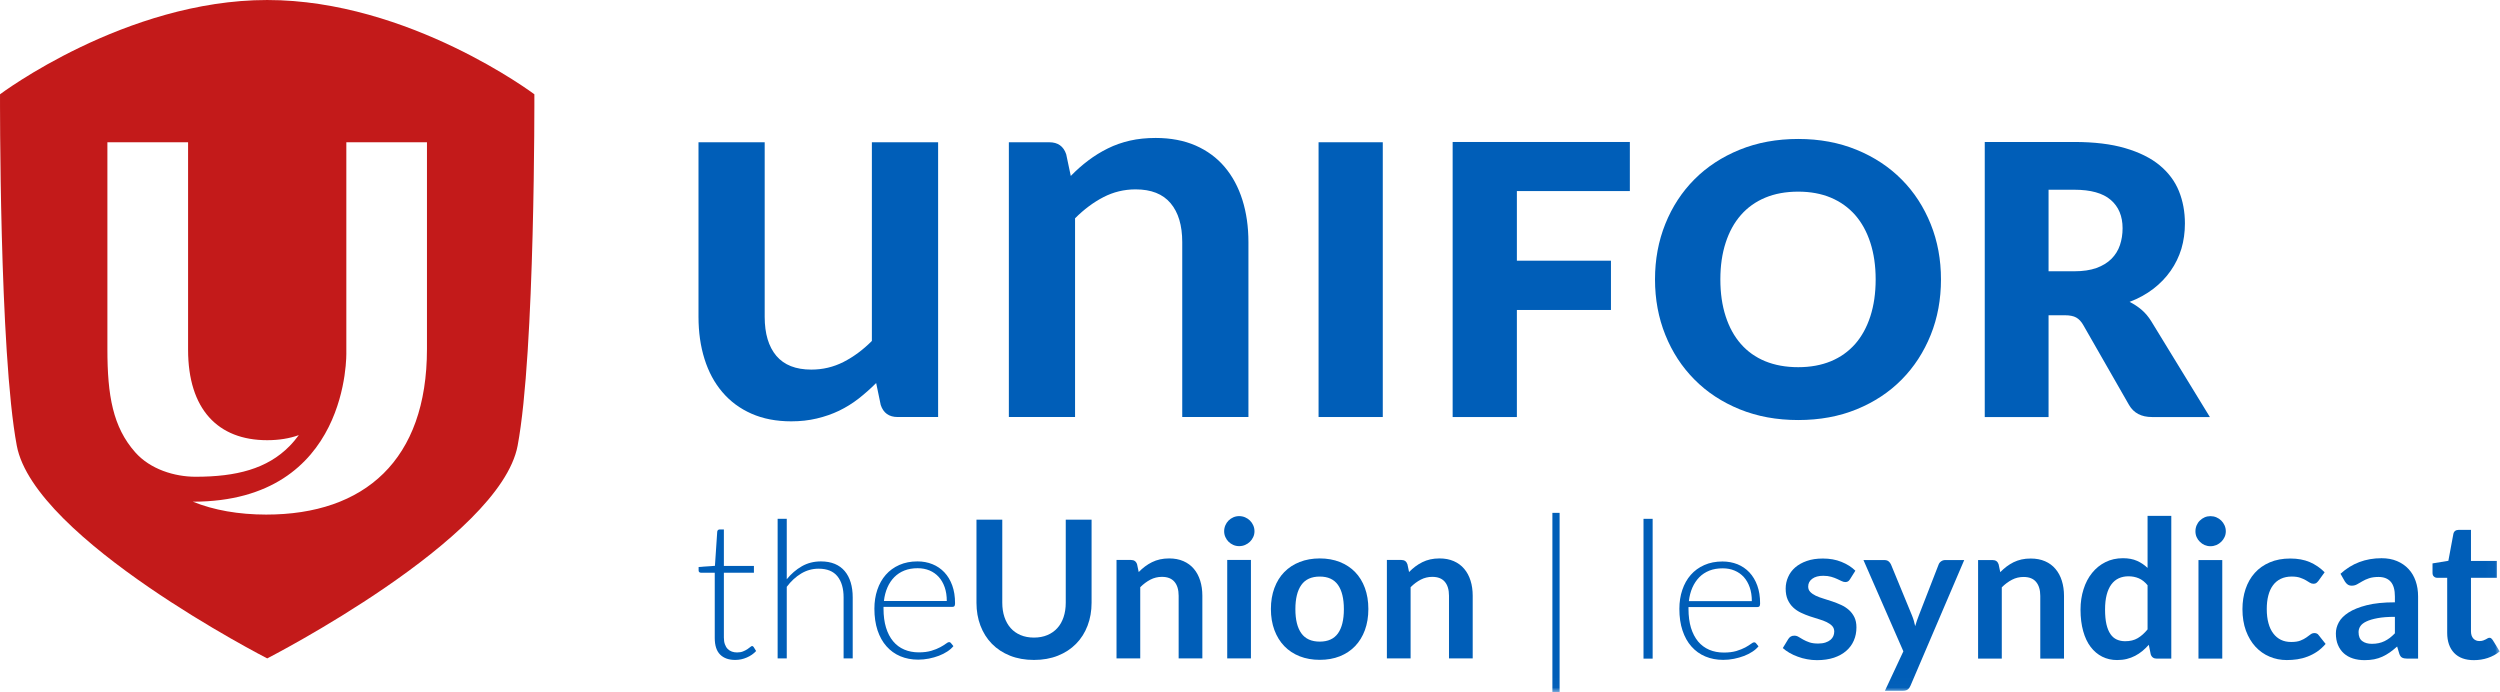 <?xml version="1.0" encoding="UTF-8"?>
<svg width="260px" height="72px" viewBox="0 0 260 72" version="1.1" xmlns="http://www.w3.org/2000/svg" xmlns:xlink="http://www.w3.org/1999/xlink">
    <!-- Generator: Sketch 63.1 (92452) - https://sketch.com -->
    <title>Logo</title>
    <desc>Created with Sketch.</desc>
    <defs>
        <polygon id="path-1" points="0 71.986 259.97 71.986 259.97 -0 0 -0"></polygon>
    </defs>
    <g id="Symbols" stroke="none" stroke-width="1" fill="none" fill-rule="evenodd">
        <g id="Header" transform="translate(-115, -40)">
            <g id="Logo" transform="translate(115, 40)">
                <path d="M44.404,36.304 C44.404,47.854 37.92,53.517 27.679,53.517 C24.809,53.511 22.255,53.067 20.057,52.176 C36.449,52.176 36.019,36.632 36.019,36.632 L36.019,14.795 L44.404,14.795 L44.404,36.304 Z M11.169,36.304 L11.169,14.795 L19.56,14.795 L19.56,36.361 C19.56,42.569 22.666,45.78 27.783,45.78 C29.004,45.78 30.1,45.602 31.078,45.252 C30.785,45.643 30.477,46.024 30.118,46.388 C27.791,48.763 24.57,49.582 20.342,49.582 C18.144,49.582 15.621,48.803 14.063,47.039 C11.739,44.413 11.169,41.145 11.169,36.304 L11.169,36.304 Z M55.575,9.807 C55.575,9.807 42.535,0.001 27.791,0.001 C13.045,0.001 0.002,9.807 0.002,9.807 C0.002,9.807 -0.086,36.619 1.746,46.351 C3.577,56.081 27.791,68.474 27.791,68.474 C27.791,68.474 52.001,56.081 53.833,46.351 C55.662,36.619 55.575,9.807 55.575,9.807 L55.575,9.807 Z" id="Fill-1" fill="#C31A1A"></path>
                <path d="M79.528,14.795 L79.528,32.953 C79.528,34.7 79.933,36.05 80.738,37.007 C81.548,37.962 82.759,38.438 84.377,38.438 C85.567,38.438 86.679,38.175 87.723,37.645 C88.762,37.115 89.749,36.388 90.675,35.459 L90.675,14.795 L97.564,14.795 L97.564,43.37 L93.355,43.37 C92.459,43.37 91.876,42.954 91.595,42.117 L91.121,39.835 C90.527,40.43 89.914,40.97 89.283,41.464 C88.652,41.956 87.976,42.37 87.262,42.717 C86.547,43.059 85.776,43.328 84.948,43.523 C84.121,43.722 83.236,43.819 82.288,43.819 C80.726,43.819 79.348,43.55 78.151,43.021 C76.949,42.49 75.942,41.742 75.124,40.778 C74.305,39.818 73.687,38.67 73.271,37.34 C72.853,36.014 72.644,34.552 72.644,32.953 L72.644,14.795 L79.528,14.795 Z" id="Fill-3" fill="#005EB8"></path>
                <path d="M104.921,43.371 L104.921,14.796 L109.126,14.796 C110.021,14.796 110.606,15.21 110.885,16.045 L111.361,18.299 C111.935,17.707 112.543,17.169 113.185,16.687 C113.826,16.204 114.502,15.787 115.221,15.433 C115.93,15.081 116.7,14.812 117.517,14.624 C118.333,14.438 119.226,14.347 120.194,14.347 C121.752,14.347 123.138,14.612 124.345,15.136 C125.554,15.67 126.562,16.413 127.368,17.367 C128.179,18.326 128.792,19.467 129.211,20.797 C129.627,22.123 129.837,23.582 129.837,25.179 L129.837,43.371 L122.953,43.371 L122.953,25.179 C122.953,23.438 122.548,22.086 121.739,21.13 C120.933,20.172 119.72,19.695 118.103,19.695 C116.914,19.695 115.796,19.965 114.757,20.503 C113.719,21.039 112.733,21.774 111.806,22.703 L111.806,43.371 L104.921,43.371 Z" id="Fill-5" fill="#005EB8"></path>
                <polygon id="Fill-7" fill="#005EB8" points="169.504 14.766 169.504 19.871 157.755 19.871 157.755 27.112 167.539 27.112 167.539 32.237 157.755 32.237 157.755 43.372 151.075 43.372 151.075 14.766"></polygon>
                <path d="M195.069,29.059 C195.069,27.642 194.883,26.373 194.517,25.241 C194.149,24.107 193.624,23.15 192.938,22.365 C192.245,21.579 191.404,20.977 190.41,20.557 C189.416,20.14 188.285,19.931 187.015,19.931 C185.731,19.931 184.587,20.14 183.585,20.557 C182.583,20.977 181.738,21.579 181.052,22.365 C180.363,23.15 179.836,24.107 179.469,25.241 C179.1,26.373 178.917,27.642 178.917,29.059 C178.917,30.486 179.1,31.762 179.469,32.897 C179.836,34.03 180.363,34.991 181.052,35.773 C181.738,36.557 182.583,37.158 183.585,37.57 C184.587,37.979 185.731,38.187 187.015,38.187 C188.285,38.187 189.416,37.979 190.41,37.57 C191.404,37.158 192.245,36.557 192.938,35.773 C193.624,34.991 194.149,34.03 194.517,32.897 C194.883,31.762 195.069,30.486 195.069,29.059 M201.861,29.059 C201.861,31.128 201.51,33.05 200.795,34.831 C200.077,36.609 199.077,38.159 197.781,39.471 C196.481,40.789 194.922,41.817 193.094,42.566 C191.267,43.312 189.243,43.684 187.015,43.684 C184.79,43.684 182.757,43.312 180.925,42.566 C179.091,41.817 177.521,40.789 176.222,39.471 C174.918,38.159 173.907,36.609 173.195,34.831 C172.477,33.05 172.121,31.128 172.121,29.059 C172.121,26.988 172.477,25.067 173.195,23.284 C173.907,21.506 174.918,19.963 176.222,18.651 C177.521,17.346 179.091,16.318 180.925,15.572 C182.757,14.826 184.79,14.452 187.015,14.452 C189.243,14.452 191.267,14.832 193.094,15.582 C194.922,16.332 196.481,17.365 197.781,18.677 C199.077,19.981 200.077,21.529 200.795,23.311 C201.51,25.087 201.861,27.006 201.861,29.059" id="Fill-9" fill="#005EB8"></path>
                <path d="M213.05,28.213 L215.726,28.213 C216.626,28.213 217.396,28.099 218.032,27.872 C218.665,27.644 219.185,27.322 219.591,26.919 C219.995,26.511 220.291,26.038 220.473,25.493 C220.656,24.953 220.749,24.368 220.749,23.738 C220.749,22.483 220.34,21.498 219.519,20.792 C218.703,20.086 217.437,19.732 215.726,19.732 L213.05,19.732 L213.05,28.213 Z M213.05,32.786 L213.05,43.372 L206.414,43.372 L206.414,14.765 L215.726,14.765 C217.791,14.765 219.555,14.977 221.014,15.406 C222.476,15.832 223.666,16.423 224.587,17.176 C225.515,17.943 226.186,18.838 226.606,19.869 C227.024,20.902 227.231,22.03 227.231,23.248 C227.231,24.177 227.106,25.053 226.863,25.879 C226.61,26.701 226.24,27.464 225.75,28.163 C225.258,28.866 224.657,29.492 223.944,30.039 C223.226,30.59 222.408,31.04 221.477,31.395 C221.921,31.619 222.339,31.891 222.724,32.217 C223.109,32.546 223.447,32.948 223.734,33.414 L229.827,43.372 L223.813,43.372 C222.698,43.372 221.904,42.954 221.417,42.111 L216.664,33.812 C216.456,33.445 216.209,33.179 215.926,33.023 C215.647,32.866 215.25,32.786 214.738,32.786 L213.05,32.786 Z" id="Fill-11" fill="#005EB8"></path>
                <mask id="mask-2" fill="white">
                    <use xlink:href="#path-1"></use>
                </mask>
                <g id="Clip-14"></g>
                <polygon id="Fill-13" fill="#005EB8" mask="url(#mask-2)" points="137.131 43.37 143.809 43.37 143.809 14.795 137.131 14.795"></polygon>
                <polygon id="Fill-15" fill="#005EB8" mask="url(#mask-2)" points="170.925 68.498 171.875 68.498 171.875 53.958 170.925 53.958"></polygon>
                <path d="M179.156,59.106 C178.645,59.106 178.183,59.184 177.78,59.342 C177.372,59.507 177.02,59.733 176.726,60.032 C176.432,60.336 176.193,60.692 176.007,61.111 C175.824,61.532 175.702,62.001 175.643,62.52 L182.19,62.52 C182.19,61.988 182.121,61.51 181.972,61.086 C181.827,60.666 181.619,60.306 181.356,60.013 C181.088,59.721 180.77,59.496 180.395,59.34 C180.024,59.181 179.611,59.106 179.156,59.106 M179.142,58.394 C179.703,58.394 180.22,58.493 180.697,58.682 C181.175,58.877 181.589,59.159 181.936,59.526 C182.285,59.901 182.56,60.352 182.756,60.893 C182.954,61.431 183.05,62.05 183.05,62.75 C183.05,62.896 183.029,62.997 182.99,63.051 C182.945,63.103 182.877,63.132 182.781,63.132 L175.603,63.132 L175.603,63.323 C175.603,64.068 175.692,64.722 175.86,65.291 C176.036,65.856 176.284,66.329 176.601,66.714 C176.924,67.097 177.312,67.384 177.762,67.577 C178.218,67.77 178.721,67.866 179.284,67.866 C179.784,67.866 180.214,67.812 180.583,67.704 C180.948,67.592 181.256,67.468 181.508,67.334 C181.756,67.197 181.956,67.071 182.102,66.963 C182.247,66.853 182.357,66.798 182.422,66.798 C182.508,66.798 182.577,66.831 182.623,66.896 L182.885,67.217 C182.722,67.417 182.513,67.605 182.247,67.777 C181.985,67.952 181.692,68.098 181.369,68.221 C181.045,68.347 180.697,68.441 180.33,68.517 C179.956,68.591 179.584,68.627 179.212,68.627 C178.534,68.627 177.915,68.507 177.352,68.271 C176.791,68.037 176.313,67.69 175.912,67.238 C175.509,66.787 175.2,66.23 174.982,65.573 C174.761,64.919 174.654,64.166 174.654,63.323 C174.654,62.608 174.756,61.95 174.961,61.349 C175.165,60.744 175.455,60.224 175.84,59.788 C176.221,59.354 176.692,59.009 177.248,58.765 C177.803,58.518 178.435,58.394 179.142,58.394" id="Fill-16" fill="#005EB8" mask="url(#mask-2)"></path>
                <path d="M192.4,60.242 C192.333,60.35 192.262,60.427 192.189,60.466 C192.118,60.51 192.024,60.534 191.909,60.534 C191.791,60.534 191.661,60.497 191.526,60.432 C191.389,60.364 191.228,60.292 191.051,60.208 C190.872,60.124 190.666,60.052 190.437,59.984 C190.204,59.918 189.933,59.882 189.619,59.882 C189.135,59.882 188.75,59.985 188.469,60.194 C188.191,60.402 188.052,60.671 188.052,61.004 C188.052,61.223 188.121,61.408 188.266,61.557 C188.409,61.706 188.6,61.84 188.836,61.954 C189.073,62.064 189.339,62.165 189.641,62.254 C189.94,62.347 190.247,62.444 190.561,62.55 C190.876,62.657 191.178,62.778 191.481,62.915 C191.782,63.052 192.048,63.227 192.285,63.435 C192.521,63.645 192.711,63.896 192.855,64.187 C192.999,64.483 193.069,64.836 193.069,65.248 C193.069,65.741 192.982,66.195 192.799,66.613 C192.619,67.03 192.357,67.389 192.008,67.69 C191.661,67.995 191.235,68.231 190.726,68.402 C190.217,68.569 189.628,68.656 188.973,68.656 C188.613,68.656 188.272,68.624 187.937,68.56 C187.598,68.499 187.275,68.412 186.967,68.294 C186.656,68.183 186.369,68.049 186.105,67.897 C185.843,67.745 185.609,67.577 185.411,67.398 L185.983,66.457 C186.054,66.344 186.142,66.257 186.242,66.198 C186.34,66.137 186.468,66.11 186.62,66.11 C186.772,66.11 186.919,66.151 187.056,66.239 C187.193,66.326 187.35,66.417 187.534,66.519 C187.709,66.618 187.922,66.714 188.164,66.798 C188.409,66.885 188.718,66.929 189.089,66.929 C189.383,66.929 189.635,66.892 189.846,66.823 C190.055,66.755 190.229,66.662 190.367,66.547 C190.503,66.434 190.602,66.305 190.666,66.154 C190.727,66.005 190.762,65.848 190.762,65.686 C190.762,65.449 190.686,65.251 190.544,65.098 C190.401,64.947 190.208,64.813 189.974,64.699 C189.737,64.586 189.469,64.483 189.165,64.395 C188.861,64.307 188.554,64.206 188.235,64.101 C187.918,63.994 187.608,63.869 187.306,63.726 C187.003,63.581 186.73,63.401 186.496,63.181 C186.257,62.961 186.071,62.689 185.924,62.372 C185.781,62.051 185.71,61.665 185.71,61.213 C185.71,60.792 185.795,60.394 185.963,60.014 C186.128,59.632 186.372,59.301 186.695,59.018 C187.02,58.737 187.42,58.508 187.907,58.34 C188.389,58.168 188.945,58.087 189.582,58.087 C190.29,58.087 190.93,58.199 191.509,58.434 C192.093,58.668 192.575,58.975 192.958,59.353 L192.4,60.242 Z" id="Fill-17" fill="#005EB8" mask="url(#mask-2)"></path>
                <path d="M198.69,71.315 C198.617,71.487 198.522,71.619 198.404,71.706 C198.288,71.799 198.109,71.843 197.871,71.843 L196.031,71.843 L197.95,67.738 L193.8,58.246 L195.961,58.246 C196.16,58.246 196.313,58.293 196.42,58.386 C196.528,58.476 196.607,58.585 196.662,58.704 L198.851,64.019 C198.921,64.195 198.987,64.374 199.04,64.56 C199.094,64.746 199.138,64.931 199.179,65.12 C199.236,64.925 199.293,64.741 199.355,64.56 C199.418,64.38 199.486,64.197 199.558,64.01 L201.619,58.704 C201.669,58.571 201.759,58.461 201.884,58.375 C202.006,58.29 202.146,58.246 202.301,58.246 L204.278,58.246 L198.69,71.315 Z" id="Fill-18" fill="#005EB8" mask="url(#mask-2)"></path>
                <path d="M205.721,68.498 L205.721,58.245 L207.229,58.245 C207.55,58.245 207.76,58.394 207.858,58.693 L208.027,59.505 C208.236,59.289 208.452,59.1 208.683,58.923 C208.912,58.75 209.156,58.6 209.41,58.473 C209.667,58.35 209.945,58.249 210.236,58.184 C210.53,58.117 210.852,58.087 211.196,58.087 C211.756,58.087 212.254,58.182 212.686,58.37 C213.119,58.558 213.48,58.824 213.769,59.169 C214.061,59.511 214.282,59.921 214.431,60.399 C214.58,60.872 214.657,61.397 214.657,61.972 L214.657,68.498 L212.189,68.498 L212.189,61.972 C212.189,61.347 212.041,60.86 211.751,60.518 C211.464,60.174 211.029,60.004 210.446,60.004 C210.023,60.004 209.619,60.098 209.251,60.291 C208.874,60.486 208.521,60.749 208.186,61.082 L208.186,68.498 L205.721,68.498 Z" id="Fill-19" fill="#005EB8" mask="url(#mask-2)"></path>
                <path d="M221.015,66.687 C221.53,66.687 221.964,66.583 222.327,66.366 C222.685,66.155 223.026,65.851 223.347,65.457 L223.347,60.863 C223.067,60.525 222.761,60.282 222.431,60.143 C222.101,60.003 221.744,59.935 221.367,59.935 C220.992,59.935 220.654,60.003 220.349,60.143 C220.049,60.282 219.791,60.495 219.582,60.778 C219.372,61.06 219.209,61.421 219.095,61.858 C218.981,62.292 218.926,62.806 218.926,63.401 C218.926,64.001 218.975,64.51 219.069,64.925 C219.168,65.341 219.305,65.682 219.487,65.944 C219.667,66.208 219.885,66.394 220.147,66.512 C220.404,66.628 220.696,66.687 221.015,66.687 L221.015,66.687 Z M224.305,68.498 C223.986,68.498 223.774,68.349 223.674,68.046 L223.476,67.059 C223.26,67.297 223.037,67.514 222.804,67.709 C222.571,67.9 222.321,68.064 222.05,68.206 C221.778,68.349 221.49,68.455 221.179,68.533 C220.87,68.608 220.536,68.645 220.174,68.645 C219.616,68.645 219.101,68.529 218.633,68.296 C218.169,68.062 217.768,67.725 217.43,67.282 C217.092,66.841 216.833,66.289 216.652,65.641 C216.469,64.984 216.374,64.24 216.374,63.401 C216.374,62.642 216.48,61.933 216.688,61.284 C216.892,60.628 217.19,60.062 217.577,59.584 C217.961,59.107 218.423,58.731 218.966,58.461 C219.505,58.191 220.112,58.054 220.787,58.054 C221.357,58.054 221.85,58.147 222.256,58.331 C222.664,58.511 223.026,58.759 223.347,59.064 L223.347,53.648 L225.815,53.648 L225.815,68.498 L224.305,68.498 Z" id="Fill-20" fill="#005EB8" mask="url(#mask-2)"></path>
                <path d="M228.641,68.498 L231.116,68.498 L231.116,58.245 L228.641,58.245 L228.641,68.498 Z M231.484,55.256 C231.484,55.47 231.441,55.671 231.354,55.857 C231.265,56.045 231.152,56.206 231.009,56.345 C230.867,56.486 230.698,56.597 230.505,56.684 C230.311,56.764 230.103,56.807 229.886,56.807 C229.672,56.807 229.468,56.764 229.278,56.684 C229.091,56.597 228.924,56.486 228.786,56.345 C228.641,56.206 228.533,56.045 228.447,55.857 C228.366,55.671 228.325,55.47 228.325,55.256 C228.325,55.038 228.366,54.832 228.447,54.638 C228.533,54.444 228.641,54.278 228.786,54.139 C228.924,53.999 229.091,53.886 229.278,53.803 C229.468,53.72 229.672,53.679 229.886,53.679 C230.103,53.679 230.311,53.72 230.505,53.803 C230.698,53.886 230.867,53.999 231.009,54.139 C231.152,54.278 231.265,54.444 231.354,54.638 C231.441,54.832 231.484,55.038 231.484,55.256 L231.484,55.256 Z" id="Fill-21" fill="#005EB8" mask="url(#mask-2)"></path>
                <path d="M241.115,60.413 C241.038,60.506 240.966,60.579 240.898,60.631 C240.828,60.686 240.725,60.711 240.594,60.711 C240.464,60.711 240.342,60.674 240.22,60.598 C240.105,60.521 239.96,60.437 239.792,60.337 C239.627,60.242 239.424,60.156 239.197,60.077 C238.968,60.002 238.682,59.961 238.343,59.961 C237.907,59.961 237.53,60.042 237.204,60.197 C236.875,60.355 236.604,60.579 236.389,60.872 C236.17,61.166 236.011,61.521 235.904,61.937 C235.794,62.353 235.744,62.824 235.744,63.351 C235.744,63.897 235.801,64.382 235.919,64.81 C236.033,65.235 236.204,65.595 236.426,65.883 C236.643,66.173 236.909,66.392 237.222,66.544 C237.534,66.695 237.888,66.766 238.283,66.766 C238.676,66.766 238.997,66.718 239.241,66.622 C239.481,66.525 239.688,66.421 239.851,66.304 C240.018,66.185 240.164,66.082 240.289,65.983 C240.413,65.887 240.55,65.839 240.703,65.839 C240.9,65.839 241.054,65.916 241.149,66.068 L241.864,66.968 C241.592,67.286 241.292,67.554 240.974,67.773 C240.653,67.989 240.32,68.159 239.975,68.29 C239.633,68.421 239.282,68.513 238.913,68.568 C238.546,68.621 238.185,68.646 237.822,68.646 C237.191,68.646 236.591,68.529 236.033,68.29 C235.474,68.056 234.985,67.71 234.567,67.257 C234.153,66.806 233.822,66.249 233.577,65.595 C233.337,64.937 233.215,64.187 233.215,63.351 C233.215,62.598 233.324,61.9 233.539,61.257 C233.756,60.613 234.073,60.057 234.493,59.587 C234.911,59.117 235.434,58.75 236.054,58.486 C236.672,58.219 237.385,58.086 238.193,58.086 C238.96,58.086 239.63,58.21 240.209,58.454 C240.784,58.701 241.303,59.054 241.761,59.516 L241.115,60.413 Z" id="Fill-22" fill="#005EB8" mask="url(#mask-2)"></path>
                <path d="M246.68,66.958 C246.936,66.958 247.165,66.934 247.382,66.887 C247.595,66.842 247.796,66.773 247.987,66.681 C248.174,66.589 248.358,66.477 248.537,66.344 C248.713,66.209 248.89,66.049 249.07,65.863 L249.07,64.151 C248.352,64.151 247.748,64.195 247.265,64.288 C246.782,64.376 246.394,64.493 246.102,64.633 C245.806,64.773 245.599,64.937 245.477,65.126 C245.35,65.312 245.291,65.52 245.291,65.74 C245.291,66.177 245.419,66.487 245.679,66.675 C245.933,66.865 246.267,66.958 246.68,66.958 L246.68,66.958 Z M251.481,68.497 L250.369,68.497 C250.136,68.497 249.952,68.463 249.819,68.392 C249.686,68.322 249.587,68.179 249.521,67.968 L249.303,67.236 C249.04,67.471 248.786,67.675 248.537,67.852 C248.286,68.027 248.027,68.176 247.761,68.296 C247.493,68.417 247.211,68.508 246.911,68.567 C246.608,68.626 246.275,68.655 245.913,68.655 C245.48,68.655 245.078,68.599 244.711,68.482 C244.344,68.363 244.029,68.189 243.765,67.954 C243.502,67.719 243.3,67.431 243.149,67.081 C243.003,66.735 242.931,66.33 242.931,65.868 C242.931,65.481 243.031,65.099 243.236,64.721 C243.441,64.343 243.778,64.005 244.252,63.699 C244.723,63.395 245.354,63.143 246.139,62.941 C246.929,62.741 247.904,62.641 249.07,62.641 L249.07,62.036 C249.07,61.347 248.926,60.832 248.635,60.502 C248.345,60.17 247.92,60.003 247.369,60.003 C246.972,60.003 246.639,60.052 246.37,60.144 C246.106,60.234 245.872,60.34 245.679,60.457 C245.48,60.575 245.297,60.681 245.13,60.772 C244.964,60.867 244.778,60.911 244.579,60.911 C244.416,60.911 244.271,60.871 244.151,60.783 C244.029,60.696 243.936,60.59 243.863,60.463 L243.412,59.673 C244.592,58.595 246.013,58.054 247.68,58.054 C248.283,58.054 248.817,58.152 249.286,58.35 C249.756,58.546 250.152,58.82 250.48,59.169 C250.809,59.517 251.055,59.936 251.226,60.423 C251.395,60.909 251.481,61.441 251.481,62.022 L251.481,68.497 Z" id="Fill-23" fill="#005EB8" mask="url(#mask-2)"></path>
                <path d="M257.278,68.655 C256.392,68.655 255.711,68.405 255.229,67.905 C254.75,67.398 254.508,66.704 254.508,65.818 L254.508,60.091 L253.47,60.091 C253.337,60.091 253.222,60.051 253.128,59.96 C253.027,59.877 252.982,59.746 252.982,59.574 L252.982,58.594 L254.63,58.323 L255.15,55.528 C255.176,55.394 255.238,55.291 255.334,55.214 C255.429,55.144 255.553,55.106 255.703,55.106 L256.981,55.106 L256.981,58.335 L259.677,58.335 L259.677,60.091 L256.981,60.091 L256.981,65.649 C256.981,65.97 257.06,66.217 257.219,66.399 C257.38,66.578 257.594,66.669 257.859,66.669 C258.014,66.669 258.14,66.649 258.247,66.613 C258.345,66.576 258.438,66.539 258.515,66.497 C258.591,66.458 258.658,66.421 258.719,66.382 C258.779,66.349 258.84,66.329 258.899,66.329 C258.973,66.329 259.035,66.349 259.082,66.382 C259.126,66.421 259.176,66.475 259.233,66.549 L259.97,67.748 C259.61,68.046 259.195,68.27 258.729,68.428 C258.267,68.581 257.782,68.655 257.278,68.655" id="Fill-24" fill="#005EB8" mask="url(#mask-2)"></path>
                <path d="M76.461,68.633 C75.788,68.633 75.266,68.447 74.893,68.075 C74.52,67.702 74.334,67.127 74.334,66.348 L74.334,59.563 L72.907,59.563 C72.833,59.563 72.773,59.544 72.726,59.504 C72.68,59.464 72.656,59.407 72.656,59.334 L72.656,58.965 L74.354,58.846 L74.592,55.292 C74.597,55.233 74.622,55.179 74.665,55.132 C74.708,55.087 74.766,55.064 74.838,55.064 L75.283,55.064 L75.283,58.855 L78.408,58.855 L78.408,59.563 L75.283,59.563 L75.283,66.298 C75.283,66.572 75.317,66.806 75.388,67.002 C75.457,67.198 75.553,67.359 75.676,67.486 C75.799,67.612 75.944,67.706 76.112,67.765 C76.277,67.825 76.457,67.854 76.65,67.854 C76.889,67.854 77.097,67.821 77.269,67.75 C77.442,67.68 77.592,67.604 77.718,67.522 C77.845,67.438 77.948,67.362 78.028,67.292 C78.108,67.221 78.171,67.186 78.218,67.186 C78.273,67.186 78.324,67.22 78.377,67.286 L78.637,67.706 C78.384,67.984 78.063,68.209 77.673,68.378 C77.285,68.549 76.881,68.633 76.461,68.633" id="Fill-25" fill="#005EB8" mask="url(#mask-2)"></path>
                <path d="M80.874,68.474 L80.874,53.957 L81.823,53.957 L81.823,60.242 C82.281,59.677 82.806,59.226 83.395,58.889 C83.984,58.554 84.644,58.386 85.377,58.386 C85.922,58.386 86.403,58.473 86.82,58.645 C87.235,58.818 87.58,59.069 87.852,59.394 C88.126,59.72 88.333,60.112 88.472,60.571 C88.611,61.03 88.682,61.55 88.682,62.128 L88.682,68.474 L87.734,68.474 L87.734,62.128 C87.734,61.196 87.519,60.466 87.095,59.937 C86.668,59.408 86.016,59.144 85.138,59.144 C84.485,59.144 83.879,59.312 83.32,59.648 C82.761,59.984 82.261,60.445 81.823,61.03 L81.823,68.474 L80.874,68.474 Z" id="Fill-26" fill="#005EB8" mask="url(#mask-2)"></path>
                <path d="M95.435,59.094 C94.925,59.094 94.465,59.174 94.06,59.333 C93.655,59.493 93.304,59.723 93.008,60.022 C92.711,60.322 92.473,60.68 92.29,61.1 C92.108,61.519 91.986,61.988 91.928,62.506 L98.466,62.506 C98.466,61.974 98.395,61.498 98.248,61.075 C98.101,60.653 97.895,60.295 97.63,60.003 C97.363,59.71 97.044,59.485 96.672,59.328 C96.3,59.173 95.889,59.094 95.435,59.094 M95.42,58.386 C95.982,58.386 96.497,58.483 96.974,58.676 C97.449,58.868 97.862,59.149 98.213,59.519 C98.561,59.887 98.835,60.342 99.032,60.881 C99.228,61.42 99.326,62.038 99.326,62.737 C99.326,62.883 99.303,62.983 99.262,63.036 C99.217,63.09 99.149,63.115 99.055,63.115 L91.886,63.115 L91.886,63.305 C91.886,64.05 91.974,64.706 92.146,65.27 C92.319,65.836 92.566,66.309 92.886,66.692 C93.204,67.076 93.59,67.362 94.044,67.556 C94.495,67.749 95.001,67.846 95.56,67.846 C96.059,67.846 96.492,67.79 96.86,67.681 C97.224,67.571 97.534,67.448 97.781,67.311 C98.032,67.175 98.23,67.053 98.376,66.942 C98.522,66.833 98.63,66.777 98.697,66.777 C98.784,66.777 98.848,66.81 98.896,66.877 L99.155,67.196 C98.995,67.396 98.786,67.582 98.521,67.756 C98.259,67.929 97.966,68.076 97.643,68.2 C97.319,68.323 96.974,68.421 96.606,68.494 C96.235,68.567 95.863,68.604 95.492,68.604 C94.812,68.604 94.194,68.486 93.633,68.249 C93.075,68.014 92.595,67.669 92.195,67.216 C91.793,66.765 91.486,66.211 91.265,65.556 C91.048,64.899 90.937,64.149 90.937,63.305 C90.937,62.593 91.039,61.937 91.243,61.334 C91.446,60.733 91.739,60.213 92.122,59.778 C92.505,59.342 92.972,59.002 93.529,58.755 C94.085,58.509 94.715,58.386 95.42,58.386" id="Fill-27" fill="#005EB8" mask="url(#mask-2)"></path>
                <path d="M107.532,66.309 C108.05,66.309 108.516,66.222 108.926,66.049 C109.335,65.876 109.681,65.633 109.964,65.32 C110.247,65.008 110.462,64.629 110.611,64.184 C110.762,63.737 110.838,63.239 110.838,62.687 L110.838,54.046 L113.524,54.046 L113.524,62.687 C113.524,63.545 113.386,64.338 113.108,65.066 C112.832,65.795 112.435,66.424 111.914,66.952 C111.397,67.481 110.768,67.893 110.028,68.189 C109.29,68.485 108.457,68.634 107.532,68.634 C106.608,68.634 105.773,68.485 105.037,68.189 C104.298,67.893 103.67,67.481 103.155,66.952 C102.639,66.424 102.242,65.795 101.966,65.066 C101.69,64.338 101.553,63.545 101.553,62.687 L101.553,54.046 L104.237,54.046 L104.237,62.676 C104.237,63.228 104.312,63.727 104.462,64.173 C104.611,64.618 104.827,65 105.106,65.316 C105.385,65.632 105.729,65.876 106.139,66.049 C106.548,66.222 107.014,66.309 107.532,66.309" id="Fill-28" fill="#005EB8" mask="url(#mask-2)"></path>
                <path d="M116.118,68.474 L116.118,58.236 L117.628,58.236 C117.946,58.236 118.157,58.386 118.256,58.686 L118.425,59.493 C118.631,59.281 118.849,59.087 119.08,58.914 C119.309,58.742 119.552,58.592 119.809,58.466 C120.064,58.339 120.339,58.242 120.633,58.176 C120.925,58.11 121.244,58.076 121.59,58.076 C122.15,58.076 122.646,58.171 123.077,58.36 C123.511,58.55 123.873,58.816 124.162,59.16 C124.452,59.502 124.67,59.911 124.82,60.386 C124.969,60.862 125.045,61.386 125.045,61.958 L125.045,68.474 L122.579,68.474 L122.579,61.958 C122.579,61.333 122.434,60.848 122.144,60.506 C121.854,60.164 121.42,59.993 120.841,59.993 C120.414,59.993 120.017,60.089 119.643,60.281 C119.272,60.475 118.918,60.737 118.585,61.07 L118.585,68.474 L116.118,68.474 Z" id="Fill-29" fill="#005EB8" mask="url(#mask-2)"></path>
                <path d="M127.631,68.474 L130.097,68.474 L130.097,58.236 L127.631,58.236 L127.631,68.474 Z M130.466,55.252 C130.466,55.465 130.423,55.666 130.336,55.851 C130.251,56.038 130.136,56.2 129.993,56.341 C129.849,56.481 129.682,56.592 129.488,56.675 C129.296,56.758 129.088,56.799 128.869,56.799 C128.658,56.799 128.456,56.758 128.266,56.675 C128.076,56.592 127.91,56.481 127.77,56.341 C127.631,56.2 127.519,56.038 127.437,55.851 C127.354,55.666 127.312,55.465 127.312,55.252 C127.312,55.034 127.354,54.828 127.437,54.634 C127.519,54.442 127.631,54.276 127.77,54.136 C127.91,53.994 128.076,53.884 128.266,53.8 C128.456,53.718 128.658,53.676 128.869,53.676 C129.088,53.676 129.296,53.718 129.488,53.8 C129.682,53.884 129.849,53.994 129.993,54.136 C130.136,54.276 130.251,54.442 130.336,54.634 C130.423,54.828 130.466,55.034 130.466,55.252 L130.466,55.252 Z" id="Fill-30" fill="#005EB8" mask="url(#mask-2)"></path>
                <path d="M137.257,66.728 C138.108,66.728 138.739,66.441 139.149,65.87 C139.557,65.297 139.763,64.459 139.763,63.355 C139.763,62.251 139.557,61.408 139.149,60.83 C138.739,60.251 138.108,59.963 137.257,59.963 C136.391,59.963 135.752,60.254 135.34,60.834 C134.926,61.418 134.72,62.258 134.72,63.355 C134.72,64.452 134.926,65.289 135.34,65.864 C135.752,66.439 136.391,66.728 137.257,66.728 M137.257,58.076 C138.022,58.076 138.715,58.201 139.338,58.445 C139.961,58.692 140.491,59.041 140.931,59.493 C141.371,59.946 141.71,60.497 141.95,61.15 C142.189,61.803 142.309,62.53 142.309,63.334 C142.309,64.147 142.189,64.878 141.95,65.53 C141.71,66.182 141.371,66.737 140.931,67.196 C140.491,67.655 139.961,68.008 139.338,68.255 C138.715,68.501 138.022,68.623 137.257,68.623 C136.49,68.623 135.795,68.501 135.169,68.255 C134.544,68.008 134.009,67.655 133.567,67.196 C133.124,66.737 132.783,66.182 132.539,65.53 C132.297,64.878 132.174,64.147 132.174,63.334 C132.174,62.53 132.297,61.803 132.539,61.15 C132.783,60.497 133.124,59.946 133.567,59.493 C134.009,59.041 134.544,58.692 135.169,58.445 C135.795,58.201 136.49,58.076 137.257,58.076" id="Fill-31" fill="#005EB8" mask="url(#mask-2)"></path>
                <path d="M144.236,68.474 L144.236,58.236 L145.743,58.236 C146.063,58.236 146.272,58.386 146.373,58.686 L146.542,59.493 C146.748,59.281 146.967,59.087 147.196,58.914 C147.425,58.742 147.669,58.592 147.925,58.466 C148.179,58.339 148.456,58.242 148.748,58.176 C149.041,58.11 149.361,58.076 149.707,58.076 C150.267,58.076 150.763,58.171 151.195,58.36 C151.628,58.55 151.99,58.816 152.278,59.16 C152.568,59.502 152.788,59.911 152.937,60.386 C153.087,60.862 153.161,61.386 153.161,61.958 L153.161,68.474 L150.695,68.474 L150.695,61.958 C150.695,61.333 150.55,60.848 150.261,60.506 C149.971,60.164 149.536,59.993 148.957,59.993 C148.532,59.993 148.132,60.089 147.761,60.281 C147.387,60.475 147.034,60.737 146.703,61.07 L146.703,68.474 L144.236,68.474 Z" id="Fill-32" fill="#005EB8" mask="url(#mask-2)"></path>
                <polygon id="Fill-33" fill="#005EB8" mask="url(#mask-2)" points="161.449 71.986 162.198 71.986 162.198 53.337 161.449 53.337"></polygon>
            </g>
        </g>
    </g>
</svg>